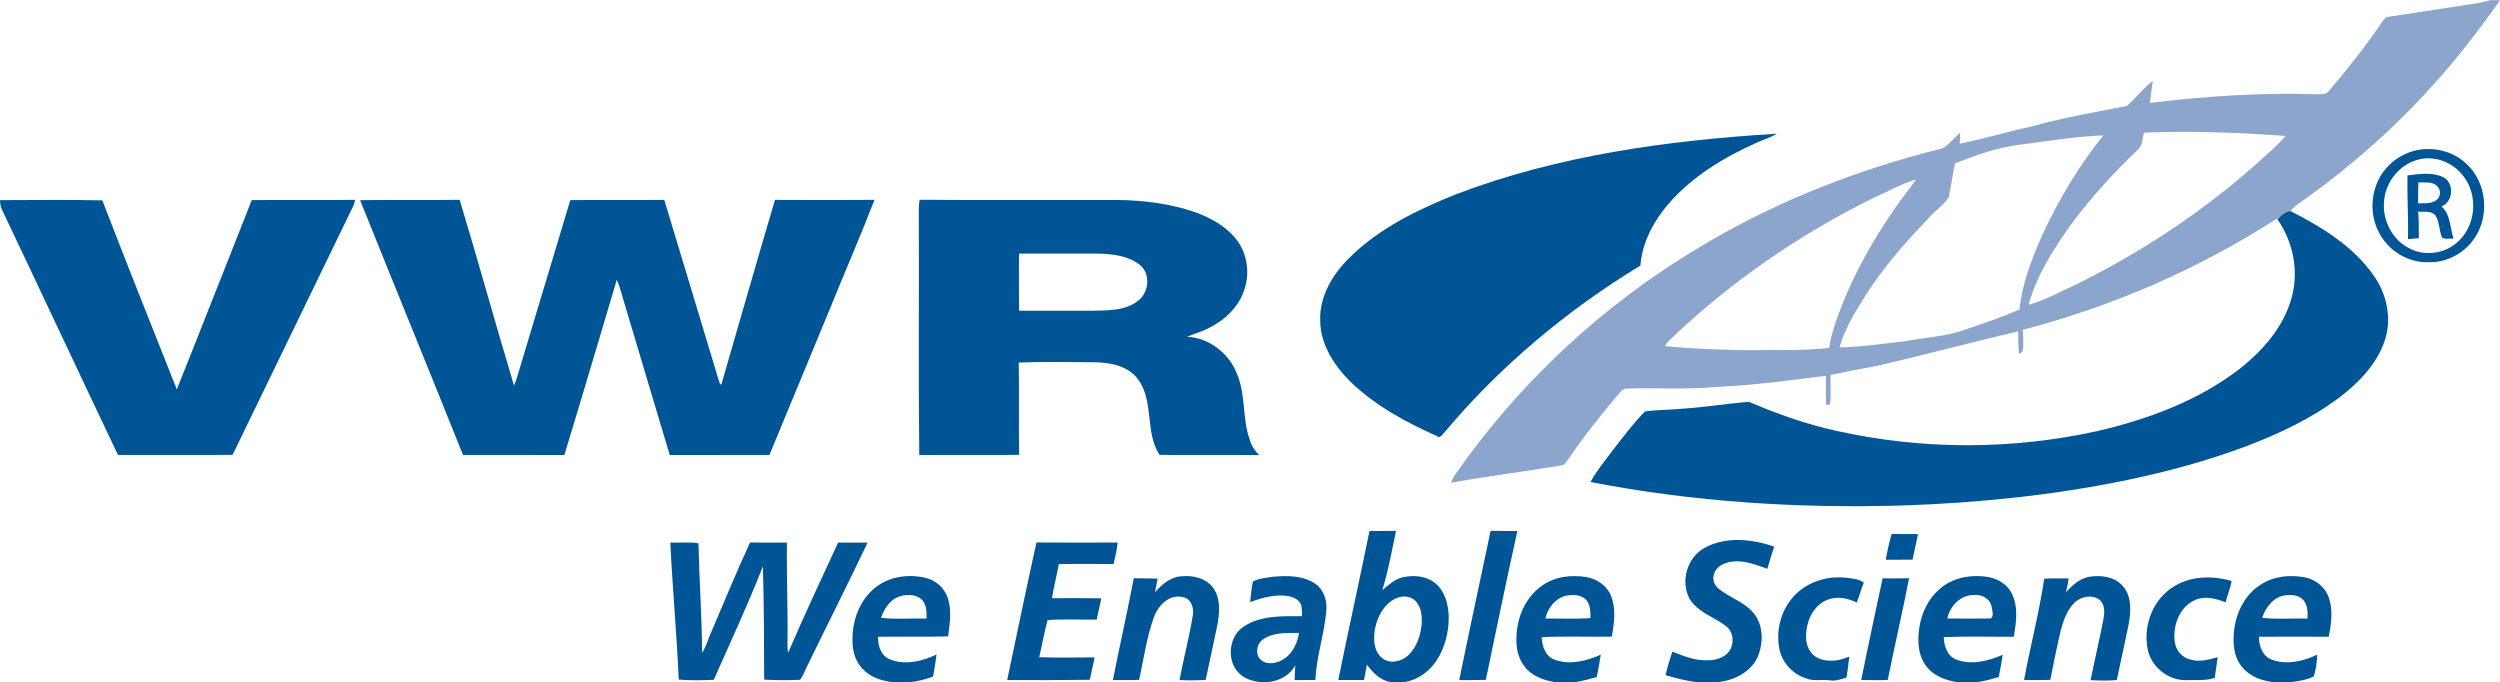 <?xml version="1.0" encoding="UTF-8" standalone="no"?>
<svg xmlns="http://www.w3.org/2000/svg" viewBox="0 0 1558.787 425.333" height="68.215" width="250" xml:space="preserve" version="1.1">
<g transform="matrix(1.333,0,0,-1.333,0,425.333)">
<g transform="scale(0.1)" fill="#005596">
<path fill="#8ba5cc" d="m 8771.4,2269.1 c -355.99,-174.6 -685.8,-402.7 -971.2,-678.2 -3,-4.7 -9,-14.2 -11.99,-19.01 120.49,-12.69 241.7,-15.99 362.69,-19.09 134.81,1.7 270.2,-3.6 404.6,10.1 13.51,87.3 48.1,169.5 81.01,251 68.29,157.1 156.29,305.3 256.59,444 22.31,31.5 48.8,60 68.3,93.5 -66.2,-20.1 -126.8,-54.7 -190,-82.3 z m 674.2,244.6 c -104.4,-12.6 -203.4,-49.5 -301,-86.7 -11.29,-53.3 -18,-107.6 -30.2,-160.6 -26,-39.6 -68.99,-64 -98,-101.3 -105.5,-109.5 -205.99,-224.6 -288.3,-352.8 -48.3,-77.9 -99.2,-157.1 -123.3,-246.2 102.3,1.4 203.51,17.4 305,28.3 94,18.2 191.4,21.3 282,54.6 85.5,29.4 171.9,57.2 254.6,94.2 11.7,120.9 57.3,235.4 105.2,346 77.5,166.1 171.4,325.7 286.9,468.4 -131.8,-4.9 -262.3,-27.4 -392.9,-43.9 z m 583.2,56.5 c -8.9,-26.7 -5.7,-59.9 -28.8,-79.6 -109.9,-103.3 -210.9,-216.1 -302.5,-336 -86.2,-119.3 -169.29,-246 -208.6,-389.4 80.2,22 153.3,64 228.7,98.3 296,146.7 574.5,329.9 822.7,548.2 51.2,46.6 105.3,90.9 150.7,143.2 -220.3,16 -441.4,24.7 -662.2,15.3 z m 1619.1,619.8 h 43 v -5.8 c -99.3,-137.5 -201.5,-273.3 -316.7,-398.1 -175.4,-195.4 -373.8,-369.3 -586.5,-523 -26,-18.2 -54.2,-34.2 -74.2,-59.3 -25.3,-4 -44.9,-20.5 -59.9,-40.1 -1.5,0.7 -4.3,2.2 -5.7,2.9 -364.5,-234.7 -766.8,-408.8 -1186,-518.6 1.1,-29.1 3.81,-58.4 0.7,-87.5 0.1,-13.1 -6.3,-21.19 -19.29,-24.2 -2.5,34.9 -3.21,69.8 -3.21,104.8 -219.9,-52.2 -438.4,-110.1 -658.5,-161.3 -73,-13.8 -146,-27.3 -218.69,-42.5 -3.11,-46.3 4.09,-92.99 -3.51,-139 -4.4,-0.4 -13,-1.2 -17.3,-1.6 -3,45.4 -0.3,90.9 -1.5,136.3 -169.3,-21.4 -338.6,-44.4 -509.2,-52.1 -139.89,-12.9 -280.59,-4.01 -420.8,-7.4 -22.29,0.3 -34.2,-21.8 -48.1,-35.6 -80.8,-96.5 -159.19,-195.2 -229.8,-299.5 -8.3,-10.7 -16.19,-24.5 -31.4,-25 -171.1,-28.701 -343.5,-49.701 -514.1,-80.798 3.8,9.898 8.1,19.5 12.9,29 300.2,433.598 694.5,801.898 1147.81,1071.798 327.99,198.5 686.79,343.2 1056.69,442.5 30.5,9.2 63.4,12.3 92.2,26.7 26.11,20.1 47.21,45.9 71.8,67.7 -0.6,-17.3 -1.19,-34.6 -1.6,-52 117.8,24.6 233.41,58.7 350.91,84.9 141.39,38.9 286.19,63.8 429.89,91.6 43.3,36.3 76.3,83.8 122.3,117.5 -5,-34.4 -10.2,-68.7 -13.9,-103.2 260,32.2 522.4,49.2 784.5,40.5 19.1,0.1 41.7,-1.5 53.6,17 88.2,102.9 172.5,209.6 248.5,322 7.6,12.9 19.2,23.5 35,24.4 107.7,16.4 215.5,32.3 323.1,49.6 49.1,8.4 99.3,11.8 147,27.4" />
<path d="m 6810.9,2282.2 c 478.6,182.5 991.7,252.1 1500.4,283.2 -29.79,-18.5 -64,-27.7 -95.49,-42.4 -153.31,-68.7 -301.31,-158.2 -412.11,-286.5 -69.4,-80.7 -122.1,-180.1 -130.7,-287.7 -345.09,-210.1 -659.2,-473.11 -918.9,-783.11 -8.2,-8.49 -18.5,-27.09 -32.3,-14.89 -146.3,65 -289.9,143.2 -405.9,255.1 -75.6,75.8 -139.5,173.7 -140.6,284.2 -4.59,114.5 59,219.3 138.5,296.9 138.61,137.2 318.1,223.3 497.1,295.2" /><path d="m 11306.1,2442.8 c -81.1,-23.1 -142.8,-98.2 -153.2,-181.4 -13.5,-89.2 30.6,-185.7 110.8,-229 69.8,-40.2 162.9,-31.5 224.5,20.3 93.7,74.4 107.4,226.1 31.6,317.9 -48.9,63.2 -136.2,95.4 -213.7,72.2 z m -20.9,40.7 c 86.4,24.7 185.2,4.1 250.9,-58.3 97.4,-88.2 111.3,-250 33.8,-355.2 -47.5,-65.9 -127.6,-108 -209.3,-105.7 -91.9,-3.5 -181.9,49 -227.1,128.5 -60.2,101.1 -44.1,241.7 40.6,324.4 30.5,31.1 69.7,53.1 111.1,66.3" /><path d="m 11312.1,2337.7 c -1.7,-32.7 -1.6,-65.3 -1.1,-98 30.3,1 66.5,-4.1 90.2,19.3 16.6,17 15.8,44.3 -0.9,60.8 -22.9,24.1 -58.8,15.9 -88.2,17.9 z m -51.1,32.5 c 55.8,7 117,16.9 169.4,-9.2 51.2,-28.4 44.3,-114.9 -10.4,-135.8 43.7,-38.3 39.1,-99.7 56.7,-150.6 -17.8,2.1 -38,-4.9 -53.9,4.7 -13.9,33 -11.6,71.3 -29.9,102.4 -19.7,25 -54.5,17 -81.9,18.7 4,-41.2 2.5,-82.5 3,-123.8 -16.9,-1.8 -33.9,-3.2 -50.6,-4.5 2.4,99.4 -4.4,198.7 -2.4,298.1" /><path d="m 1177.6,2254.7 c 161.1,1.9 322.4,-0.8 483.6,1.3 -2.09,-9.7 -4.9,-19.1 -8.6,-28.3 C 1464.2,1839.6 1276.4,1451.1 1087.8,1063 909.105,1062.5 730.504,1062.9 551.809,1062.8 370,1444.5 191.199,1827.5 9.508,2209.3 1.805,2223.1 1.207,2239.2 0,2254.6 c 159.504,0.4 319.309,2.6 478.699,-1.1 113.703,-295.6 231.606,-589.6 348.305,-884.11 118.301,294.51 233.096,590.41 350.596,885.31" /><path d="m 1684.4,2254.4 c 155.2,2.6 310.5,-0.7 465.7,1.7 87.4,-288.7 167.2,-579.9 254.2,-868.7 3.9,8.8 7.5,17.7 10.6,26.8 83.6,280.4 169.21,560.1 252.7,840.5 146.51,1.7 293.01,-0.5 439.5,1.1 86.8,-284.8 171.6,-570.4 258.31,-855.3 1.99,-2.7 5.89,-8.2 7.9,-11 83.79,288.8 166.39,578 251.69,866.3 155.1,-0.8 310.21,-1 465.41,0.1 -64.6,-167.8 -136.91,-332.7 -204.31,-499.4 -95.89,-231.2 -191.1,-462.7 -287.1,-693.8 -155.4,0.1 -310.8,0.3 -466.2,-0.1 -71.1,235.3 -140.6,471.2 -211.19,706.7 -12.11,37.8 -20.41,76.9 -36.41,113.3 -81.6,-273.4 -162.09,-547.3 -245.4,-820.2 -158,1 -316.1,-0.1 -474.19,0.5 -159,397.79 -321.71,794 -481.21,1191.5" /><path d="m 4766.4,2004.5 c -0.1,-89 -0.79,-178 0.3,-267 111.61,-0.6 223.2,0.1 334.8,-0.3 79.5,1.9 172.3,-2.7 233.6,57.2 40.5,41.5 44.1,119 -3.2,156.9 -53.1,43 -124.8,50.8 -190.7,53.3 -125,0.2 -249.9,0.3 -374.8,-0.1 z m -465.1,251.9 c 289.7,-2.5 579.51,-0.4 869.2,-1.1 134.71,2.3 271.3,-9 400.1,-50.6 77.8,-25.4 154.81,-64.2 207.9,-128.2 54.21,-64.6 69,-157.5 43.1,-237 -24.9,-82.2 -91.5,-145.7 -167,-182.9 -32.5,-17.5 -68.6,-26.2 -102.3,-40.9 104,-4.8 198.8,-79.1 234.6,-176.1 41.7,-98.5 22.7,-209.8 60.2,-309.5 7.6,-26.3 23.4,-49 42.6,-68.21 -155.4,2.31 -310.8,-0.19 -466.1,1.22 -68.5,106.09 -25.4,247.29 -98.5,351.2 -48.2,67.5 -137.5,82.19 -214.89,82.19 -115,0.1 -230.21,3.1 -345.11,-1.5 2.81,-143.9 -0.3,-287.9 1.6,-431.89 -155.6,-1.22 -311.29,0.79 -466.9,-0.91 -4.19,379.2 -0.3,758.7 -2,1138.1 -0.6,18.7 0.51,37.5 3.5,56.1" /><path d="m 10653.6,2163.7 c 15,19.6 34.6,36.1 59.9,40.1 146.4,-74.8 293.7,-164.3 389.4,-301.7 61.6,-86.3 86.2,-201 52.3,-303 -37.1,-111.5 -122.2,-199 -214.1,-268.49 -131.7,-98.8 -282.1,-169.31 -435.4,-227.42 -180,-67.58 -366.1,-117.889 -554.1,-157.292 -345.79,-71.796 -698.29,-107.597 -1051,-119.5 -488.9,-14.507 -980.3,16.403 -1460.8,109.801 27.5,51.91 66.3,96.501 100.5,144.001 49.8,63.1 97.4,128.79 154.1,185.9 58.2,8.8 117.8,6.7 176.5,13.1 103.7,6.41 206.7,23.99 310.1,32.1 130.4,-56.3 265.1,-103.7 404,-134.81 401.4,-90.29 822.91,-90.88 1224.7,-2.29 238.9,55.6 476.3,143 671.3,295.19 101.6,81.01 192.3,183.61 232.4,309.41 42.8,128.2 17.4,275 -59.8,384.9" /><path d="m 6542.8,396.891 c -62.8,-20.289 -98.79,-84.789 -111,-146.2 -8.8,-46.992 -7.3,-105.191 33,-137.992 35.8,-29.398 89.8,-17.301 121.71,12.301 42.09,39.5 60.19,98 63.99,154.309 0.6,34.89 -3.6,74.191 -29.4,100.293 -19.59,21.007 -51.8,25 -78.3,17.289 z m -136.99,309.918 c 41.49,0.492 82.89,0.492 124.39,0.793 -19.79,-92.704 -36.1,-186.5 -64.6,-277.102 29.1,23.398 57.2,51.199 94.9,59.699 53.6,12.5 116.4,6.5 158.51,-32.09 40.69,-37.211 55.09,-94.41 57.39,-147.711 1.3,-73.199 -16.49,-147.796 -57,-209.386 C 6684.91,49.102 6630.6,9.711 6568.21,0 h -64.41 c -47.8,9.199 -82.6,44.102 -109.9,82 -4.5,-24 -9.1,-48.012 -13.7,-72 -40.2,-0.102 -80.29,-0.102 -120.4,0.102 47.3,232.5 98.8,464.207 146.01,696.707" /><path d="m 6972.41,707.801 c 41.69,-0.91 83.4,-0.102 125.09,-1.102 C 7046.4,475 6998.21,242.699 6949.91,10.5 6908.4,9.898 6866.9,10 6825.5,9.309 6873,242.398 6923.5,475 6972.41,707.801" /><path d="m 8820.81,572.398 c 6.69,40.793 16.29,81.204 27.5,121 41.09,-1 82.19,-0.097 123.29,-1 -8.1,-39.898 -17.3,-79.5 -25.6,-119.398 -41.8,-0.5 -83.5,0 -125.19,-0.602" /><path d="m 7973,628 c 99.3,55.109 222,41.5 325.8,6.199 -11.2,-34.5 -22,-69.199 -31.9,-104.097 -53.2,18.886 -108.3,41.386 -165.9,33.597 -33.4,-4.308 -71,-20.398 -82.5,-54.801 -10.59,-25.199 -0.7,-54.91 20.3,-71.597 47.8,-40.41 111.4,-58.403 154.8,-104.602 55.1,-55.097 57.21,-145 28.5,-213.5 C 8190.3,47 8112.6,9.391 8037.8,0 h -103.4 c -48.69,6.602 -96.3,18.91 -143.4,32.5 7.4,37.5 20.1,73.512 31.2,109.898 51.2,-18.699 102.9,-42.097 158.8,-40 45.2,-2.398 98.91,14.09 117,59.801 13.2,34.289 6.01,77.301 -24.6,99.903 -56.3,43.296 -132.3,64.386 -170.7,128.296 -43.3,81.204 -11,193.204 70.3,237.602" /><path d="m 3135.5,652.898 c 43.8,-1.699 88,3.59 131.5,-3.398 3.61,-170.898 16.31,-341.602 17,-512.5 19.5,30.301 28.3,65.801 43.4,98.301 59.8,139.699 117.3,280.39 181.1,418.199 57.4,-1.609 114.9,0.102 172.4,-1.102 -2.2,-154 4.91,-308.007 2.7,-462 -0.29,-17.5 -1.3,-35.296 3.2,-52.5 74.2,173.204 154.4,343.704 233.5,514.801 45.9,0.301 91.9,0.301 137.9,-0.097 -94,-198.211 -193.7,-393.704 -289.2,-591.301 -8.59,-16.91 -14.6,-35.609 -26.8,-50.402 -55.8,-2.387 -111.9,-2.309 -167.7,0.91 -0.2,176.703 -1.39,353.492 -5.8,530.082 -70.3,-179.692 -152.2,-354.493 -230,-530.993 -54.59,-2.387 -109.5,-3.5 -163.9,0.992 -9.3,213.8 -29.19,427.308 -39.3,641.007" /><path d="m 4711.1,9.898 c 45.4,214.493 89.31,429.411 137.1,643.403 126.6,-0.903 253.2,-0.403 379.9,-0.301 -3.6,-34.012 -11.8,-67.199 -19.3,-100.5 -85.4,0 -170.89,1.301 -256.3,-0.609 -8.8,-53.493 -24,-105.789 -31.89,-159.391 76.99,0.301 153.99,1.102 231.09,-0.398 -7.2,-33.301 -14.8,-66.493 -22.2,-99.704 -76.39,-0.91 -153.3,3.5 -229.4,-2 -15.6,-57.207 -25.4,-115.898 -39.29,-173.589 86.29,-3.207 172.69,-1.309 259.09,-0.911 -6,-35.289 -15.3,-69.886 -22.5,-104.886 C 4968.7,9.391 4839.8,8.91 4711.1,9.898" /><path d="m 4201.3,398.801 c -41.5,-16.992 -65.69,-57.5 -80.4,-97.789 70.4,-8.41 142.01,-1.621 212.9,-3.512 0.6,31.398 0.8,68.301 -24.5,91.102 -29.9,24.398 -73.6,23.289 -108,10.199 z m -104.8,45.187 c 65.2,51.512 155.1,62.5 234.31,43.614 47.59,-11.5 87.69,-48.403 102.89,-94.903 18.8,-57.898 8.6,-119.59 1.2,-178.5 -109.4,-3.508 -218.8,0 -328.2,-1.898 -0.2,-40.41 12.7,-87.602 53.71,-104.602 C 4231.7,77.5 4313.8,97.102 4380.9,129.5 4376.3,95 4370.5,60.609 4364.6,26.199 4330.3,13.301 4294.5,4.199 4258.11,0 h -84.8 C 4122,6.809 4068.7,23.699 4033.5,63.59 c -32,33.809 -45.9,80.801 -45.9,126.512 -3.1,94.597 32.3,194.796 108.9,253.886" /><path d="m 5303.31,486.301 c 36.99,-1.801 74.19,0.097 111.29,-2.199 -3.9,-21.301 -7.8,-42.704 -12.1,-63.903 32.71,38.102 75.1,73.789 127.91,75.102 54.19,5 115.99,-10.801 147.09,-58.813 32.6,-48.488 27,-110.879 17.4,-165.687 -17.4,-87 -37.5,-173.403 -55.3,-260.301 C 5598.9,8 5558.1,7.711 5517.4,9.898 5535.9,110.5 5562.8,209.5 5579.1,310.5 c 7.4,34.5 -6.9,80.602 -46,87.301 -64.9,15.5 -118,-41.102 -136.9,-97.5 -33.49,-93.41 -46.5,-192.699 -67.7,-289.403 -40.9,-2.598 -81.9,-0.5 -122.8,-1.297 C 5236.8,168.801 5273,327 5303.31,486.301" /><path d="m 5910,201.602 c -31.2,-19.602 -40.8,-68.493 -14.19,-95.59 22.99,-22.821 59.39,-20.813 87.5,-9.313 53.79,21.602 85.19,78 92.89,133.403 -55.9,-0.204 -117.4,3.699 -166.2,-28.5 z M 5860.41,470.5 c 26.89,15.699 60.4,16.898 90.79,22.102 67.2,6.199 141.8,7.5 200.2,-31.801 41.81,-28.301 57.5,-81.492 52.3,-129.903 -9.69,-108.097 -46.1,-212.097 -51.1,-320.796 -32.5,0 -64.9,-0.102 -97.4,-0.391 1,23.09 2.1,46.187 3.4,69.277 C 6033.1,30.898 5981.1,4.391 5928.21,0 h -34.01 c -31.5,4.711 -63.9,12.5 -88.9,33.191 -70.7,55.508 -62.2,180.797 14,227.911 80,52.089 179.6,47.296 271,47.296 -0.9,17.403 0.2,35.102 -3.9,52 -8.4,23.5 -33,36.411 -55.99,41.204 -62.2,11.796 -125.11,-5.801 -183.11,-27.403 4.5,32.102 5.7,64.789 13.11,96.301" /><path d="m 7228.21,297.699 c 70.39,0.301 140.99,-2.699 211.29,1.61 -0.8,29.89 1,64.191 -21.8,87.179 -25.1,25.114 -64.3,23.711 -96.4,17.114 -48.2,-13.801 -82,-58.403 -93.09,-105.903 z m -17.4,152.199 c 59.9,43.704 138.29,53.602 210,41.403 49.19,-8.192 95.29,-39.813 114.39,-86.91 24.8,-60.789 15.51,-128.891 3.9,-191.692 -109.3,-1.211 -218.69,2.801 -327.9,-2.09 2.3,-41.007 15.8,-87.711 57.81,-104.41 71.4,-27.801 151.19,-8.008 218.59,22.403 C 7482,93.59 7476.4,58.512 7468.8,23.801 7435.41,14.602 7401.9,5.102 7367.6,0 h -93.59 C 7218.9,8.801 7160.9,29.898 7128,77.711 c -28.4,37.687 -37.19,86.187 -34.6,132.391 1.3,91.789 41.6,185.507 117.41,239.796" /><path d="m 8376.3,384.898 c 59,77.403 160.4,113.704 255.8,103.801 29.2,-3.597 61.4,-5 86.11,-23.199 -13.21,-30.398 -20.8,-62.801 -33.21,-93.5 -42.3,21.699 -93.2,31.398 -138.4,12.699 -58.2,-23.301 -91.19,-85.308 -97.2,-145.308 -7.3,-44.891 5.3,-97.903 46.6,-122.692 47.5,-26.09 106,-18.301 153.91,2.801 -3.21,-32.801 -7.61,-65.398 -12.81,-97.898 -24.9,-7.5 -50.4,-17.613 -76.69,-13.301 C 8523.5,13.801 8485.1,3 8449.6,17.102 c -64,19.309 -115.2,75.5 -127.19,141.41 -14.41,78.297 4.89,163.297 53.89,226.386" /><path d="m 8806,485.609 c 41.2,-0.41 82.5,-0.711 123.8,0.493 -30.79,-159 -67.9,-316.903 -99.7,-475.704 -41.4,-2.609 -82.8,0.293 -124.1,-0.687 31.7,158.891 66.2,317.391 100,475.898" /><path d="m 9108.31,297.801 c 67.99,-0.5 135.99,-1.313 204.1,0.097 15.99,13.301 5.5,40.293 2.5,58.301 -8.4,37.301 -49.2,55.692 -84.61,51.199 -61.29,0 -109.4,-52.699 -121.99,-109.597 z m -39.21,134.5 c 61.31,57.09 151.2,73.199 231.9,59.097 46.41,-8.289 91,-36.199 111,-80.097 29.3,-62.199 18.81,-133.602 7.4,-198.801 -109.3,-0.691 -218.59,2.898 -327.7,-1.891 1.9,-40.808 15.71,-87.097 57,-104.211 71.3,-28.687 151.1,-7.488 219,21.5 C 9362.1,93.109 9356.4,58.191 9349.01,23.59 9315.9,14.102 9282.6,5.102 9248.5,0 h -94.3 c -55.19,8.91 -113,30.102 -146.1,77.711 -38.4,52.187 -39.79,120.801 -29.6,182.289 10.8,65 40.6,128.191 90.6,172.301" /><path d="m 9663.8,420.398 c 28.8,32.5 63.1,63.704 107.3,72.204 57.3,9.898 125.9,0.398 163.2,-49 38.3,-49.5 32.7,-116.903 22.21,-174.903 C 9939.01,182.199 9919.3,96.09 9901.3,9.711 9860.5,6.301 9819.6,7 9778.9,9.5 c 18.8,93.301 40.7,185.898 58.9,279.199 6.3,31.5 10.51,69.903 -14.7,94.602 -37.5,31.199 -96.2,15.801 -126.4,-18.5 -40.5,-45.813 -54,-107.699 -67.4,-165.602 C 9616.1,136.301 9602,73.699 9590.2,10.609 9549.3,9.789 9508.4,9.309 9467.5,9.711 9497,168.109 9538.21,324.391 9561.9,483.801 c 38.01,2.5 76.1,1.398 114.3,1.398 -3.29,-21.699 -6.9,-43.5 -12.4,-64.801" /><path d="m 10159.1,441.488 c 81.2,55.614 187.1,59.012 279.2,31.41 -5.4,-34 -19.6,-65.699 -27.7,-99 -44.5,16 -93.8,30.801 -139.9,11.602 -75.4,-30.102 -108.4,-120.5 -98.2,-196.602 4.7,-38.796 33.3,-73.898 72,-82.886 42.7,-13.313 87.2,-1.012 128.8,10.797 -4.8,-32.207 -9,-64.52 -13.8,-96.598 -41,-14.012 -84.6,-9.812 -127,-10.609 -83.6,-5.402 -164.4,55.5 -184.9,136.296 -25.5,108.704 17.2,232.903 111.5,295.59" /><path d="m 10676,403.801 c -48.3,-13.192 -79.2,-57.602 -94.8,-102.789 70.2,-8.512 141.6,-1.512 212.4,-3.614 0.5,29.493 1.6,62.801 -19.5,86.102 -23.9,28.102 -65.2,26.898 -98.1,20.301 z m -100.9,52.687 c 60,39.41 136.2,46.621 205.5,33.813 51.1,-9.801 96.9,-47 113.2,-97 19.6,-58.699 10.7,-121.699 -1,-181 -108.8,0.808 -217.5,0.699 -326.1,0 -1,-43.313 16.6,-91.199 60.2,-107.602 69.5,-25 147.8,-7.699 212.3,24.289 -1.9,-34.199 -5.9,-68.59 -16,-101.386 C 10791,9.898 10753.7,5.691 10718.1,0 h -84.4 c -55.9,6.301 -113.3,27.898 -148.5,73.801 -37.5,45.898 -41.5,108.898 -35.4,165.59 8.8,85.308 51,170.91 125.3,217.097" />
</g>
</g>
</svg>